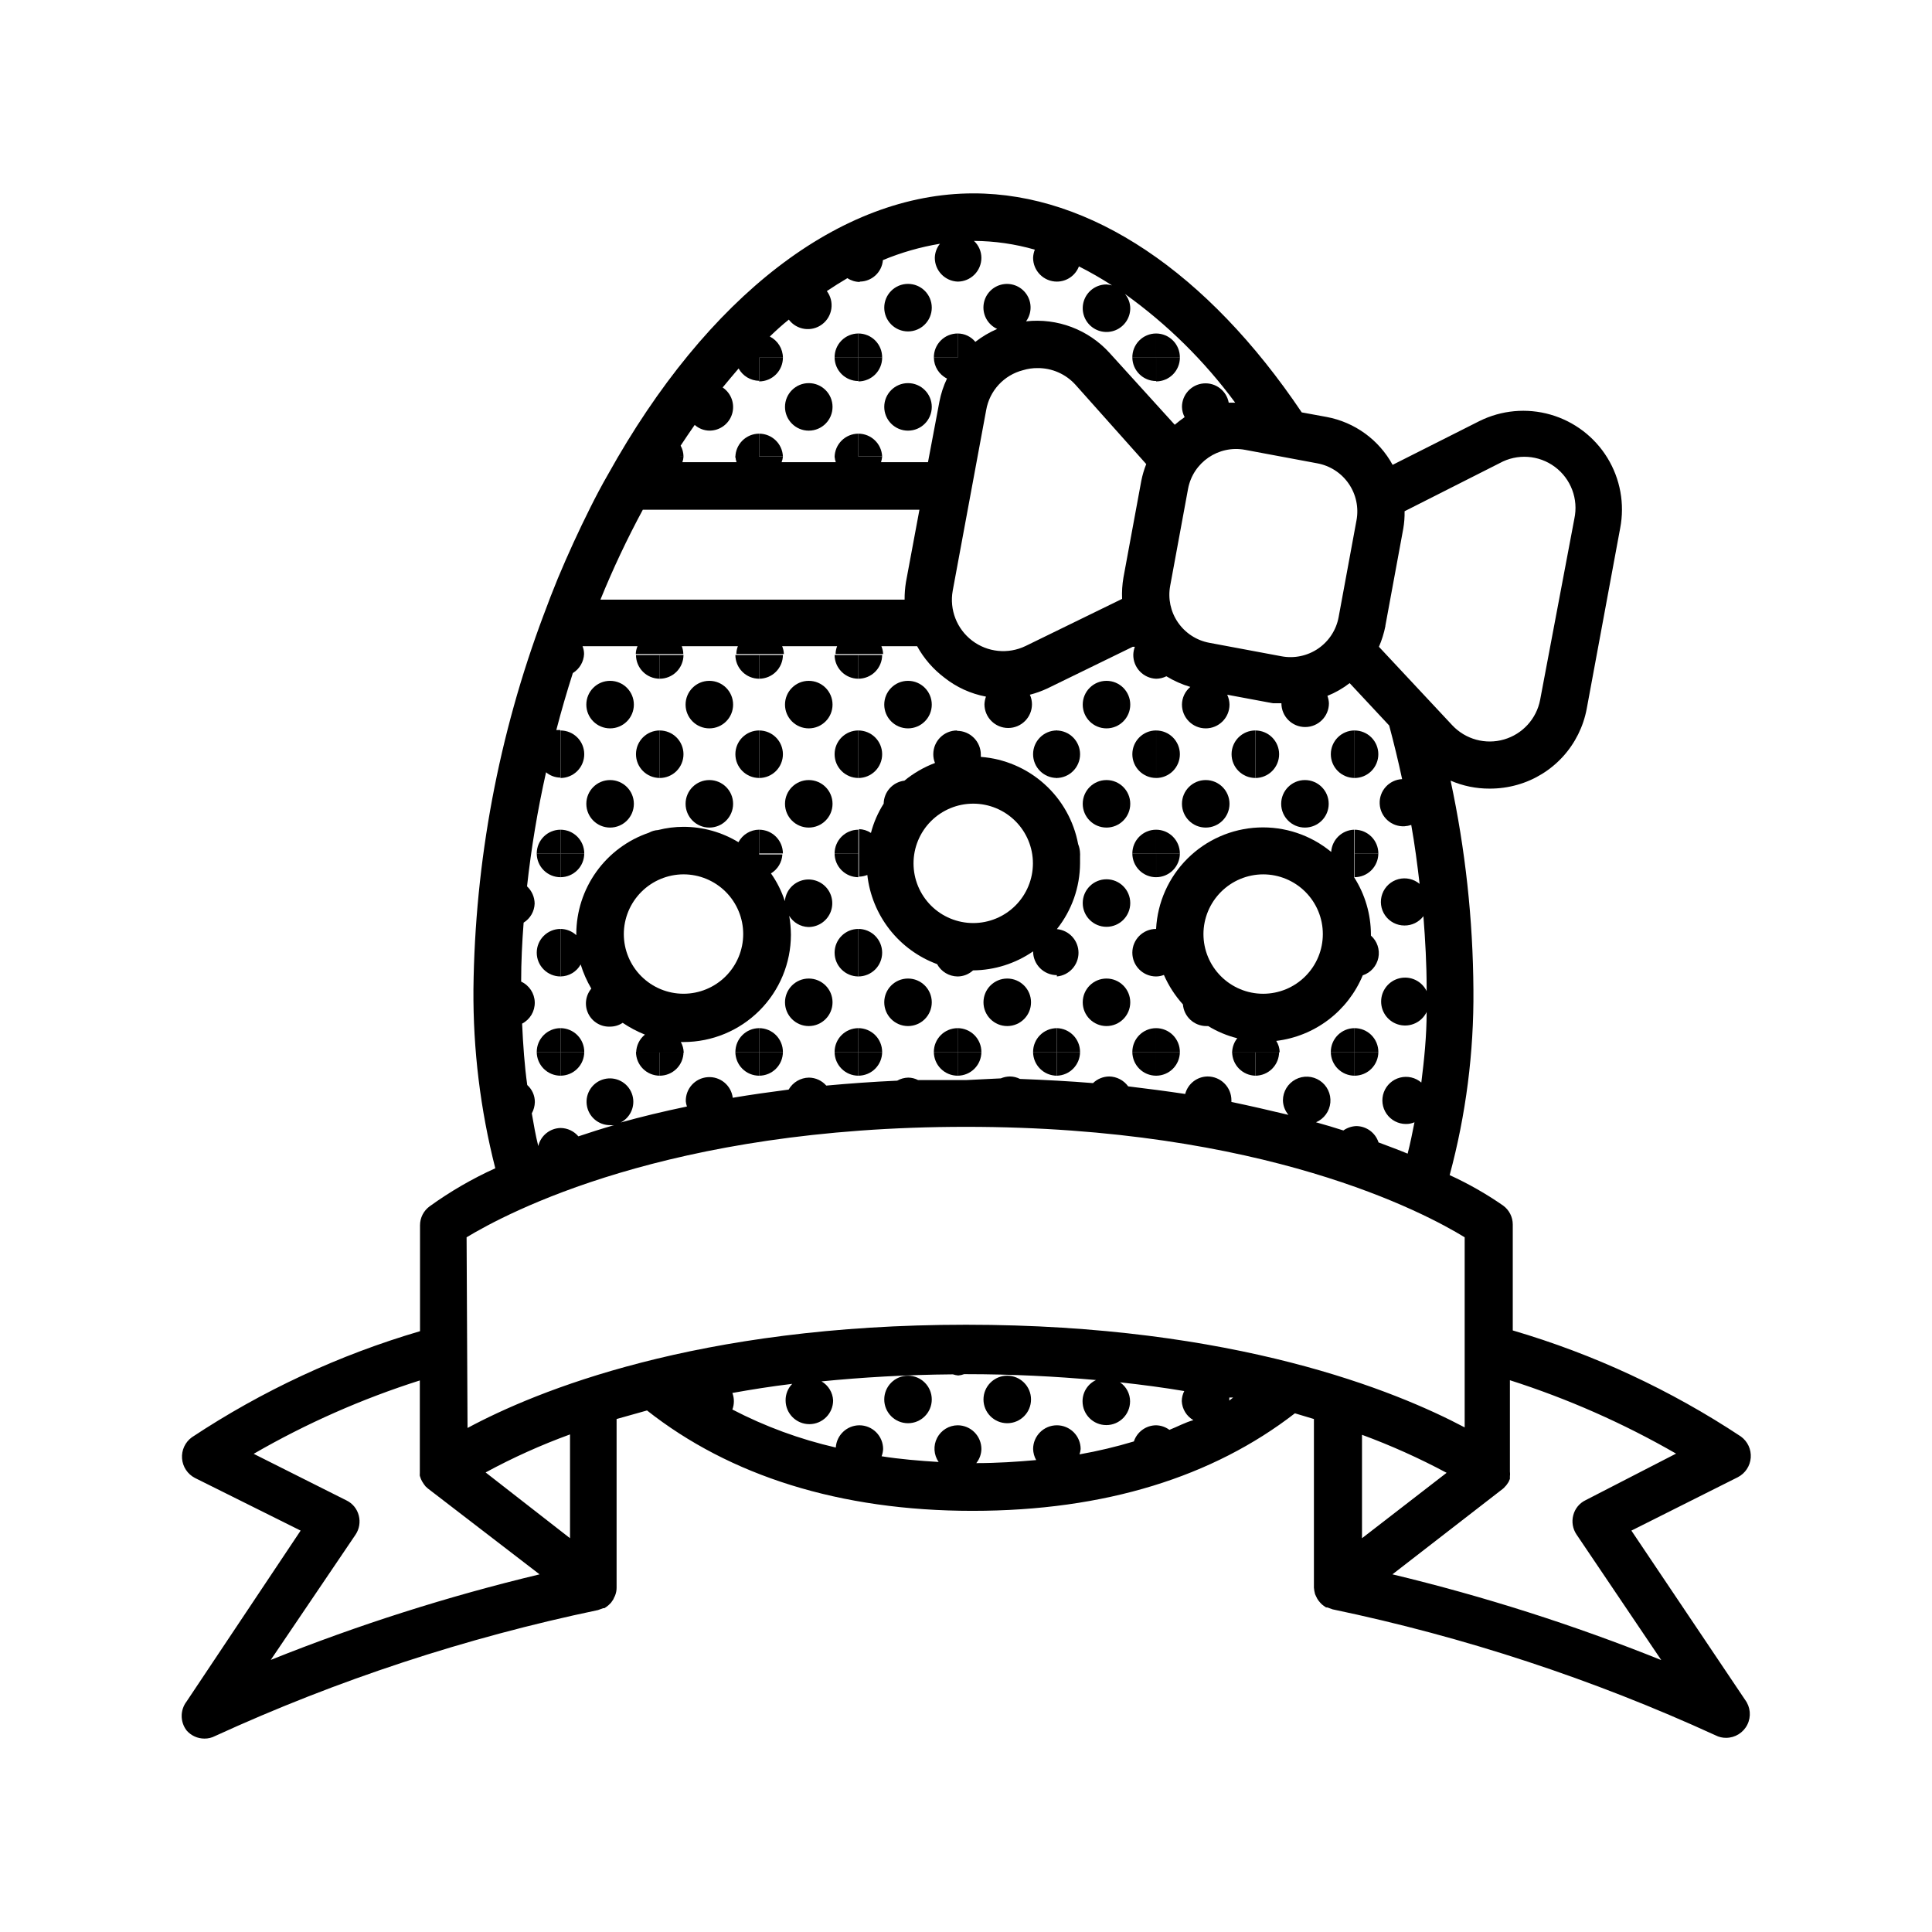 <?xml version="1.0" encoding="UTF-8"?>
<!-- Uploaded to: ICON Repo, www.svgrepo.com, Generator: ICON Repo Mixer Tools -->
<svg fill="#000000" width="800px" height="800px" version="1.1" viewBox="144 144 512 512" xmlns="http://www.w3.org/2000/svg">
 <g>
  <path d="m509.27 343.88c0-1.672-0.664-3.273-1.844-4.453-1.18-1.184-2.781-1.844-4.453-1.844v12.594c1.672 0 3.273-0.664 4.453-1.844 1.18-1.184 1.844-2.785 1.844-4.453z"/>
  <path d="m502.98 363.88v6.297h6.297c0-1.668-0.664-3.269-1.844-4.453-1.18-1.18-2.781-1.844-4.453-1.844z"/>
  <path d="m509.27 370.17h-6.297v6.297c1.672 0 3.273-0.66 4.453-1.844 1.18-1.18 1.844-2.781 1.844-4.453z"/>
  <path d="m450.38 402.77v-10.078 10.078c0.707-0.004 1.41-0.141 2.066-0.402 1.25 2.856 2.953 5.492 5.039 7.809 0.262 3.234 2.953 5.727 6.195 5.742h0.504c2.391 1.461 4.988 2.551 7.707 3.227-0.852 1.059-1.328 2.367-1.359 3.727h6.297v-2.922 2.922h6.301c-0.016-1.07-0.328-2.121-0.91-3.023 5.019-0.605 9.789-2.531 13.816-5.586 4.027-3.055 7.172-7.125 9.109-11.793 2.109-0.695 3.684-2.465 4.133-4.641 0.445-2.172-0.305-4.422-1.969-5.891v-0.301c-0.016-5.359-1.551-10.598-4.434-15.117v-12.645c-3.246 0.098-5.887 2.652-6.094 5.894-5.43-4.488-12.34-6.797-19.375-6.473-7.039 0.324-13.707 3.254-18.703 8.223s-7.961 11.617-8.324 18.656c-3.477 0-6.297 2.816-6.297 6.297 0 3.477 2.82 6.297 6.297 6.297zm28.363-27.055c4.199 0 8.223 1.668 11.188 4.633 2.969 2.969 4.633 6.992 4.633 11.188 0 4.195-1.664 8.219-4.633 11.184-2.965 2.969-6.988 4.637-11.188 4.637-4.195 0-8.219-1.668-11.184-4.637-2.969-2.965-4.633-6.988-4.633-11.184 0.012-4.191 1.684-8.207 4.648-11.172 2.961-2.965 6.977-4.637 11.168-4.648z"/>
  <path d="m502.98 416.47v6.297h6.297c0-1.668-0.664-3.269-1.844-4.453-1.18-1.18-2.781-1.844-4.453-1.844z"/>
  <path d="m502.98 429.07c1.672 0 3.273-0.66 4.453-1.844 1.18-1.18 1.844-2.781 1.844-4.453h-6.297z"/>
  <path d="m482.98 343.88c0-1.672-0.664-3.273-1.844-4.453-1.184-1.184-2.785-1.844-4.453-1.844v12.594c1.668 0 3.269-0.664 4.453-1.844 1.18-1.184 1.844-2.785 1.844-4.453z"/>
  <path d="m502.98 350.17v-12.594c-3.477 0-6.297 2.816-6.297 6.297 0 3.477 2.82 6.297 6.297 6.297z"/>
  <path d="m496.12 357.02c0 3.477-2.82 6.297-6.297 6.297s-6.297-2.82-6.297-6.297c0-3.477 2.82-6.297 6.297-6.297s6.297 2.82 6.297 6.297"/>
  <path d="m496.68 422.77h6.297v-6.297c-3.477 0-6.297 2.82-6.297 6.297z"/>
  <path d="m476.68 429.07c1.668 0 3.269-0.66 4.453-1.844 1.18-1.18 1.844-2.781 1.844-4.453h-6.297z"/>
  <path d="m502.98 429.07v-6.297h-6.297c0 1.672 0.664 3.273 1.844 4.453 1.184 1.184 2.785 1.844 4.453 1.844z"/>
  <path d="m450.38 232.38v6.398h6.297c0.027-1.688-0.625-3.316-1.809-4.519-1.184-1.203-2.801-1.879-4.488-1.879z"/>
  <path d="m456.68 238.78h-6.297v6.297c1.672 0 3.273-0.664 4.453-1.844 1.18-1.184 1.844-2.785 1.844-4.453z"/>
  <path d="m456.68 343.88c0-1.672-0.664-3.273-1.844-4.453-1.18-1.184-2.781-1.844-4.453-1.844v12.594c1.672 0 3.273-0.664 4.453-1.844 1.18-1.184 1.844-2.785 1.844-4.453z"/>
  <path d="m450.38 363.88v6.297h6.297c0-1.668-0.664-3.269-1.844-4.453-1.18-1.18-2.781-1.844-4.453-1.844z"/>
  <path d="m476.68 350.17v-12.594c-3.481 0-6.301 2.816-6.301 6.297 0 3.477 2.82 6.297 6.301 6.297z"/>
  <path d="m469.83 357.02c0 3.477-2.82 6.297-6.301 6.297-3.477 0-6.297-2.82-6.297-6.297 0-3.477 2.82-6.297 6.297-6.297 3.481 0 6.301 2.82 6.301 6.297"/>
  <path d="m456.68 370.17h-6.297v6.297c1.672 0 3.273-0.66 4.453-1.844 1.18-1.18 1.844-2.781 1.844-4.453z"/>
  <path d="m450.38 416.47v6.297h6.297c0-1.668-0.664-3.269-1.844-4.453-1.18-1.18-2.781-1.844-4.453-1.844z"/>
  <path d="m450.38 429.07c1.672 0 3.273-0.66 4.453-1.844 1.18-1.18 1.844-2.781 1.844-4.453h-6.297z"/>
  <path d="m476.68 429.07v-6.297h-6.148c0 3.422 2.727 6.215 6.148 6.297z"/>
  <path d="m450.38 232.38c-1.688 0-3.305 0.676-4.488 1.879s-1.836 2.832-1.809 4.519h6.297z"/>
  <path d="m450.38 244.98v-6.195h-6.297c0.055 3.438 2.859 6.195 6.297 6.195z"/>
  <path d="m443.53 330.73c0 3.477-2.82 6.297-6.297 6.297-3.477 0-6.297-2.82-6.297-6.297 0-3.481 2.82-6.301 6.297-6.301 3.477 0 6.297 2.82 6.297 6.301"/>
  <path d="m430.23 343.88c0-1.672-0.664-3.273-1.844-4.453-1.18-1.184-2.781-1.844-4.453-1.844v12.594c1.672 0 3.273-0.664 4.453-1.844 1.18-1.184 1.844-2.785 1.844-4.453z"/>
  <path d="m450.38 350.17v-12.594c-3.477 0-6.297 2.816-6.297 6.297 0 3.477 2.82 6.297 6.297 6.297z"/>
  <path d="m450.38 363.88c-3.477 0-6.297 2.82-6.297 6.297h6.297z"/>
  <path d="m443.53 357.02c0 3.477-2.82 6.297-6.297 6.297-3.477 0-6.297-2.82-6.297-6.297 0-3.477 2.82-6.297 6.297-6.297 3.477 0 6.297 2.82 6.297 6.297"/>
  <path d="m450.38 376.47v-6.297h-6.297c0 1.672 0.664 3.273 1.844 4.453 1.18 1.184 2.785 1.844 4.453 1.844z"/>
  <path d="m443.53 383.32c0 3.477-2.82 6.297-6.297 6.297-3.477 0-6.297-2.82-6.297-6.297 0-3.481 2.82-6.301 6.297-6.301 3.477 0 6.297 2.82 6.297 6.301"/>
  <path d="m424.08 416.47v6.297h6.144c0-3.418-2.727-6.215-6.144-6.297z"/>
  <path d="m450.38 416.47c-3.477 0-6.297 2.82-6.297 6.297h6.297z"/>
  <path d="m443.53 409.62c0 3.477-2.82 6.297-6.297 6.297-3.477 0-6.297-2.82-6.297-6.297 0-3.477 2.82-6.297 6.297-6.297 3.477 0 6.297 2.82 6.297 6.297"/>
  <path d="m424.08 429.07c3.418-0.082 6.144-2.875 6.144-6.297h-6.144z"/>
  <path d="m450.38 429.07v-6.297h-6.297c0 1.672 0.664 3.273 1.844 4.453 1.18 1.184 2.785 1.844 4.453 1.844z"/>
  <path d="m424.08 350.17v-12.594c-3.481 0-6.301 2.816-6.301 6.297 0 3.477 2.82 6.297 6.301 6.297z"/>
  <path d="m397.78 416.47v6.297h6.297c0-1.668-0.664-3.269-1.844-4.453-1.18-1.18-2.781-1.844-4.453-1.844z"/>
  <path d="m417.78 422.77h6.297l0.004-6.297c-3.481 0-6.301 2.82-6.301 6.297z"/>
  <path d="m417.23 409.62c0 3.477-2.82 6.297-6.301 6.297-3.477 0-6.297-2.82-6.297-6.297 0-3.477 2.82-6.297 6.297-6.297 3.481 0 6.301 2.82 6.301 6.297"/>
  <path d="m397.78 429.07c1.672 0 3.273-0.66 4.453-1.844 1.18-1.18 1.844-2.781 1.844-4.453h-6.297z"/>
  <path d="m424.08 429.07v-6.297h-6.301c0 1.672 0.664 3.273 1.848 4.453 1.18 1.184 2.781 1.844 4.453 1.844z"/>
  <path d="m417.23 514.87c0 3.477-2.82 6.297-6.301 6.297-3.477 0-6.297-2.82-6.297-6.297 0-3.477 2.82-6.297 6.297-6.297 3.481 0 6.301 2.82 6.301 6.297"/>
  <path d="m371.48 232.38v6.398h6.297c0.027-1.688-0.625-3.316-1.809-4.519s-2.801-1.879-4.488-1.879z"/>
  <path d="m397.78 232.38c-1.688 0-3.305 0.676-4.488 1.879-1.184 1.203-1.836 2.832-1.809 4.519h6.297z"/>
  <path d="m390.93 225.53c0 3.481-2.82 6.301-6.297 6.301-3.481 0-6.297-2.82-6.297-6.301 0-3.477 2.816-6.297 6.297-6.297 3.477 0 6.297 2.82 6.297 6.297"/>
  <path d="m377.78 238.78h-6.297v6.297c1.668 0 3.269-0.664 4.453-1.844 1.18-1.184 1.844-2.785 1.844-4.453z"/>
  <path d="m371.48 258.93v6.043h6.297c-0.137-3.379-2.918-6.047-6.297-6.043z"/>
  <path d="m390.93 251.83c0 3.477-2.82 6.297-6.297 6.297-3.481 0-6.297-2.82-6.297-6.297s2.816-6.297 6.297-6.297c3.477 0 6.297 2.82 6.297 6.297"/>
  <path d="m377.78 317.57h-6.297v6.297c1.668 0 3.269-0.66 4.453-1.844 1.18-1.18 1.844-2.781 1.844-4.453z"/>
  <path d="m390.93 330.73c0 3.477-2.82 6.297-6.297 6.297-3.481 0-6.297-2.82-6.297-6.297 0-3.481 2.816-6.301 6.297-6.301 3.477 0 6.297 2.82 6.297 6.301"/>
  <path d="m377.78 343.88c0-1.672-0.664-3.273-1.844-4.453-1.184-1.184-2.785-1.844-4.453-1.844v12.594c1.668 0 3.269-0.664 4.453-1.844 1.18-1.184 1.844-2.785 1.844-4.453z"/>
  <path d="m377.78 396.47c0-1.672-0.664-3.273-1.844-4.453-1.184-1.184-2.785-1.844-4.453-1.844v12.594c1.668 0 3.269-0.664 4.453-1.844 1.18-1.184 1.844-2.785 1.844-4.453z"/>
  <path d="m371.48 416.47v6.297h6.297c0-1.668-0.664-3.269-1.844-4.453-1.184-1.18-2.785-1.844-4.453-1.844z"/>
  <path d="m391.48 422.77h6.297v-6.297c-3.477 0-6.297 2.82-6.297 6.297z"/>
  <path d="m390.93 409.62c0 3.477-2.82 6.297-6.297 6.297-3.481 0-6.297-2.82-6.297-6.297 0-3.477 2.816-6.297 6.297-6.297 3.477 0 6.297 2.82 6.297 6.297"/>
  <path d="m377.78 422.77h-6.297v6.297c1.668 0 3.269-0.66 4.453-1.844 1.18-1.18 1.844-2.781 1.844-4.453z"/>
  <path d="m397.78 429.07v-6.297h-6.297c0 1.672 0.664 3.273 1.844 4.453 1.18 1.184 2.785 1.844 4.453 1.844z"/>
  <path d="m390.93 514.87c0 3.477-2.82 6.297-6.297 6.297-3.481 0-6.297-2.82-6.297-6.297 0-3.477 2.816-6.297 6.297-6.297 3.477 0 6.297 2.82 6.297 6.297"/>
  <path d="m371.48 232.38c-1.688 0-3.305 0.676-4.492 1.879-1.184 1.203-1.832 2.832-1.809 4.519h6.297z"/>
  <path d="m351.48 238.78h-6.297v6.297c1.672 0 3.273-0.664 4.453-1.844 1.18-1.184 1.844-2.785 1.844-4.453z"/>
  <path d="m345.18 258.93v6.043h6.297c-0.133-3.379-2.914-6.047-6.297-6.043z"/>
  <path d="m371.48 244.98v-6.195h-6.301c0.059 3.438 2.859 6.195 6.301 6.195z"/>
  <path d="m371.48 258.93c-3.481 0-6.301 2.816-6.301 6.297h6.297z"/>
  <path d="m364.63 251.83c0 3.477-2.82 6.297-6.301 6.297-3.477 0-6.297-2.82-6.297-6.297s2.82-6.297 6.297-6.297c3.481 0 6.301 2.82 6.301 6.297"/>
  <path d="m351.48 317.57h-6.297v6.297c1.672 0 3.273-0.66 4.453-1.844 1.18-1.18 1.844-2.781 1.844-4.453z"/>
  <path d="m351.48 343.88c0-1.672-0.664-3.273-1.844-4.453-1.18-1.184-2.781-1.844-4.453-1.844v12.594c1.672 0 3.273-0.664 4.453-1.844 1.18-1.184 1.844-2.785 1.844-4.453z"/>
  <path d="m371.48 323.87v-6.297h-6.301c0 1.672 0.664 3.273 1.848 4.453 1.18 1.184 2.781 1.844 4.453 1.844z"/>
  <path d="m371.48 350.17v-12.594c-3.481 0-6.301 2.816-6.301 6.297 0 3.477 2.82 6.297 6.301 6.297z"/>
  <path d="m364.63 330.73c0 3.477-2.82 6.297-6.301 6.297-3.477 0-6.297-2.82-6.297-6.297 0-3.481 2.82-6.301 6.297-6.301 3.481 0 6.301 2.82 6.301 6.301"/>
  <path d="m345.18 363.88v6.297h6.297c0-1.668-0.664-3.269-1.844-4.453-1.18-1.18-2.781-1.844-4.453-1.844z"/>
  <path d="m371.48 363.88c-3.481 0-6.301 2.82-6.301 6.297h6.297z"/>
  <path d="m364.63 357.02c0 3.477-2.82 6.297-6.301 6.297-3.477 0-6.297-2.82-6.297-6.297 0-3.477 2.82-6.297 6.297-6.297 3.481 0 6.301 2.82 6.301 6.297"/>
  <path d="m371.48 376.47v-6.297h-6.301c0 1.672 0.664 3.273 1.848 4.453 1.18 1.184 2.781 1.844 4.453 1.844z"/>
  <path d="m371.48 402.77v-12.594c-3.481 0-6.301 2.816-6.301 6.297 0 3.477 2.82 6.297 6.301 6.297z"/>
  <path d="m345.18 416.47v6.297h6.297c0-1.668-0.664-3.269-1.844-4.453-1.18-1.18-2.781-1.844-4.453-1.844z"/>
  <path d="m371.48 416.47c-3.481 0-6.301 2.82-6.301 6.297h6.297z"/>
  <path d="m364.63 409.62c0 3.477-2.82 6.297-6.301 6.297-3.477 0-6.297-2.82-6.297-6.297 0-3.477 2.82-6.297 6.297-6.297 3.481 0 6.301 2.82 6.301 6.297"/>
  <path d="m345.18 429.07c1.672 0 3.273-0.66 4.453-1.844 1.18-1.18 1.844-2.781 1.844-4.453h-6.297z"/>
  <path d="m371.48 429.07v-6.297h-6.301c0 1.672 0.664 3.273 1.848 4.453 1.18 1.184 2.781 1.844 4.453 1.844z"/>
  <path d="m345.18 258.93c-3.477 0-6.297 2.816-6.297 6.297h6.297z"/>
  <path d="m325.13 317.57h-6.297v6.297c1.668 0 3.269-0.66 4.453-1.844 1.18-1.18 1.844-2.781 1.844-4.453z"/>
  <path d="m345.18 323.87v-6.297h-6.297c0 1.672 0.664 3.273 1.844 4.453 1.18 1.184 2.785 1.844 4.453 1.844z"/>
  <path d="m345.18 350.17v-12.594c-3.477 0-6.297 2.816-6.297 6.297 0 3.477 2.82 6.297 6.297 6.297z"/>
  <path d="m338.28 330.73c0 3.477-2.82 6.297-6.297 6.297s-6.297-2.82-6.297-6.297c0-3.481 2.82-6.301 6.297-6.301s6.297 2.82 6.297 6.301"/>
  <path d="m325.13 343.88c0-1.672-0.664-3.273-1.844-4.453-1.184-1.184-2.785-1.844-4.453-1.844v12.594c1.668 0 3.269-0.664 4.453-1.844 1.18-1.184 1.844-2.785 1.844-4.453z"/>
  <path d="m338.28 357.02c0 3.477-2.82 6.297-6.297 6.297s-6.297-2.82-6.297-6.297c0-3.477 2.82-6.297 6.297-6.297s6.297 2.82 6.297 6.297"/>
  <path d="m338.89 422.77h6.297v-6.297c-3.477 0-6.297 2.82-6.297 6.297z"/>
  <path d="m318.84 429.07c1.668 0 3.269-0.66 4.453-1.844 1.18-1.18 1.844-2.781 1.844-4.453h-6.297z"/>
  <path d="m345.18 429.07v-6.297h-6.297c0 1.672 0.664 3.273 1.844 4.453 1.18 1.184 2.785 1.844 4.453 1.844z"/>
  <path d="m318.84 323.87v-6.297h-6.297c0 1.672 0.66 3.273 1.844 4.453 1.18 1.184 2.781 1.844 4.453 1.844z"/>
  <path d="m318.84 350.17v-12.594c-3.481 0-6.297 2.816-6.297 6.297 0 3.477 2.816 6.297 6.297 6.297z"/>
  <path d="m311.98 330.73c0 3.477-2.82 6.297-6.301 6.297-3.477 0-6.297-2.82-6.297-6.297 0-3.481 2.82-6.301 6.297-6.301 3.481 0 6.301 2.82 6.301 6.301"/>
  <path d="m298.83 343.88c0-1.672-0.66-3.273-1.844-4.453-1.18-1.184-2.781-1.844-4.453-1.844v12.594c1.672 0 3.273-0.664 4.453-1.844 1.184-1.184 1.844-2.785 1.844-4.453z"/>
  <path d="m292.54 363.88v6.297h6.297c0-1.668-0.66-3.269-1.844-4.453-1.18-1.18-2.781-1.844-4.453-1.844z"/>
  <path d="m311.98 357.02c0 3.477-2.82 6.297-6.301 6.297-3.477 0-6.297-2.82-6.297-6.297 0-3.477 2.82-6.297 6.297-6.297 3.481 0 6.301 2.82 6.301 6.297"/>
  <path d="m298.83 370.17h-6.297v6.297c1.672 0 3.273-0.66 4.453-1.844 1.184-1.18 1.844-2.781 1.844-4.453z"/>
  <path d="m297.88 399.59c0.691 2.238 1.637 4.383 2.824 6.398-1.566 1.879-1.871 4.504-0.781 6.688 1.094 2.188 3.379 3.516 5.816 3.391 1.168-0.012 2.305-0.359 3.277-1.008 1.848 1.246 3.824 2.293 5.894 3.125-1.434 1.156-2.281 2.891-2.32 4.734h6.297v-3.527 3.527h6.301c-0.027-0.973-0.285-1.922-0.758-2.769h0.758c7.531-0.016 14.75-3.012 20.078-8.34 5.324-5.324 8.324-12.543 8.336-20.078-0.016-1.688-0.168-3.371-0.453-5.035 1.07 1.777 2.965 2.894 5.039 2.973 2.504 0.027 4.785-1.426 5.816-3.707 1.027-2.285 0.609-4.961-1.07-6.816-1.68-1.855-4.301-2.543-6.672-1.746-2.375 0.797-4.051 2.922-4.273 5.418-0.844-2.625-2.086-5.106-3.676-7.356 1.781-1.074 2.918-2.961 3.023-5.039h-6.148v1.258-7.809c-2.305 0.012-4.414 1.289-5.492 3.324-4.387-2.668-9.422-4.078-14.559-4.078-2.277 0-4.547 0.289-6.75 0.855-0.852 0.051-1.676 0.289-2.418 0.703-5.609 1.914-10.477 5.527-13.93 10.344-3.449 4.816-5.309 10.586-5.316 16.512v0.301c-1.141-1.055-2.629-1.645-4.184-1.66v12.594c2.223-0.016 4.266-1.227 5.34-3.176zm27.258-23.879c4.195 0 8.219 1.668 11.188 4.633 2.965 2.969 4.633 6.992 4.633 11.188 0 4.195-1.668 8.219-4.633 11.184-2.969 2.969-6.992 4.637-11.188 4.637-4.195 0-8.219-1.668-11.188-4.637-2.965-2.965-4.633-6.988-4.633-11.184 0.012-4.191 1.684-8.207 4.648-11.172 2.965-2.965 6.981-4.637 11.172-4.648z"/>
  <path d="m292.54 416.47v6.297h6.297c0-1.668-0.66-3.269-1.844-4.453-1.18-1.18-2.781-1.844-4.453-1.844z"/>
  <path d="m298.83 422.77h-6.297v6.297c1.672 0 3.273-0.66 4.453-1.844 1.184-1.18 1.844-2.781 1.844-4.453z"/>
  <path d="m318.84 429.07v-6.297h-6.297c0 1.672 0.66 3.273 1.844 4.453 1.18 1.184 2.781 1.844 4.453 1.844z"/>
  <path d="m292.54 363.88c-3.477 0-6.297 2.82-6.297 6.297h6.297z"/>
  <path d="m292.54 376.47v-6.297h-6.297c0 1.672 0.664 3.273 1.844 4.453 1.184 1.184 2.785 1.844 4.453 1.844z"/>
  <path d="m292.54 402.77v-12.594c-3.477 0-6.297 2.816-6.297 6.297 0 3.477 2.82 6.297 6.297 6.297z"/>
  <path d="m292.54 416.47c-3.477 0-6.297 2.82-6.297 6.297h6.297z"/>
  <path d="m292.54 429.07v-6.297h-6.297c0 1.672 0.664 3.273 1.844 4.453 1.184 1.184 2.785 1.844 4.453 1.844z"/>
  <path d="m392.34 399.5c1.082 2 3.168 3.254 5.441 3.273v-1.914 1.914c1.516-0.008 2.973-0.582 4.082-1.613 5.691-0.051 11.234-1.805 15.918-5.035 0 1.668 0.664 3.269 1.848 4.453 1.18 1.18 2.781 1.844 4.453 1.844v-11.891 12.242c3.246-0.293 5.734-3.012 5.734-6.273 0-3.258-2.488-5.981-5.734-6.273 3.945-4.953 6.113-11.094 6.144-17.43v-1.965c0.023-0.219 0.023-0.438 0-0.656-0.012-0.848-0.184-1.684-0.504-2.469-1.148-6.156-4.301-11.766-8.965-15.945-4.664-4.184-10.582-6.707-16.828-7.18 0.02-0.199 0.02-0.402 0-0.602 0-1.672-0.664-3.273-1.848-4.453-1.18-1.184-2.781-1.848-4.453-1.848v6.902-7c-3.477 0-6.297 2.816-6.297 6.297-0.004 0.793 0.148 1.582 0.453 2.316-2.938 1.109-5.68 2.695-8.109 4.688-3.098 0.375-5.441 2.977-5.492 6.094-1.523 2.394-2.664 5.012-3.375 7.758-0.941-0.629-2.043-0.98-3.176-1.008v12.598c0.762-0.02 1.512-0.172 2.219-0.453 0.586 5.266 2.629 10.262 5.891 14.438 3.266 4.172 7.629 7.356 12.598 9.191zm9.574-42.523c4.195 0 8.219 1.668 11.184 4.633 2.969 2.969 4.637 6.992 4.637 11.188 0 4.195-1.668 8.219-4.637 11.188-2.965 2.965-6.988 4.633-11.184 4.633-4.195 0-8.219-1.668-11.188-4.633-2.965-2.969-4.633-6.992-4.633-11.188 0-4.195 1.668-8.219 4.633-11.188 2.969-2.965 6.992-4.633 11.188-4.633z"/>
  <path d="m193.44 602.58c1.188 1.375 2.918 2.168 4.734 2.164 0.965 0.012 1.914-0.211 2.773-0.656 32.484-14.883 66.535-26.09 101.52-33.402l1.41-0.504h0.301l0.605-0.402c0.344-0.254 0.664-0.543 0.957-0.855 0.164-0.145 0.297-0.316 0.406-0.504 0.281-0.344 0.504-0.738 0.652-1.16 0.105-0.172 0.191-0.359 0.254-0.551 0.238-0.629 0.355-1.297 0.352-1.965v-44.691l8.062-2.266c21.914 17.281 51.086 26.602 86.254 26.602 35.164 0 63.777-9.07 85.441-25.848l5.039 1.512v44.691c0.047 0.578 0.148 1.152 0.301 1.711l0.301 0.656h0.004c0.16 0.375 0.363 0.73 0.605 1.059l0.504 0.605v-0.004c0.266 0.309 0.57 0.578 0.906 0.809l0.605 0.402h0.301l1.41 0.504c34.98 7.312 69.031 18.516 101.52 33.402 0.855 0.441 1.805 0.664 2.769 0.656 2.387 0 4.566-1.348 5.633-3.484 1.066-2.133 0.836-4.684-0.594-6.594l-30.129-44.84 28.215-14.156c1.957-1.012 3.25-2.969 3.414-5.164 0.164-2.199-0.824-4.324-2.609-5.617-18.633-12.34-39.012-21.816-60.457-28.113v-28.062c0.004-1.992-0.953-3.871-2.57-5.039-4.469-3.102-9.207-5.801-14.156-8.059 4.32-16.012 6.441-32.539 6.297-49.121-0.113-18.633-2.137-37.203-6.047-55.418 3.262 1.406 6.777 2.129 10.328 2.113 2.488 0.012 4.965-0.328 7.356-1.008 4.637-1.312 8.816-3.898 12.066-7.457 3.246-3.559 5.438-7.957 6.324-12.695l8.867-47.863v0.004c1.238-6.418 0.031-13.066-3.387-18.637-3.418-5.57-8.801-9.66-15.082-11.461-6.285-1.801-13.012-1.184-18.863 1.73l-22.973 11.586v0.004c-3.625-6.644-10.043-11.305-17.484-12.695l-6.602-1.211c-24.988-37.129-55.973-58.039-87.004-58.039-35.266 0-70.535 27.156-96.832 74.465-1.664 2.871-3.223 5.844-4.734 8.867-3.023 6.047-5.894 12.293-8.566 18.691-1.309 3.176-2.57 6.449-3.777 9.723h-0.004c-11.91 31.719-18.203 65.27-18.59 99.148-0.113 16.004 1.832 31.953 5.793 47.461-6.113 2.769-11.938 6.144-17.379 10.074-1.617 1.168-2.574 3.043-2.57 5.039v28.062c-21.445 6.297-41.824 15.77-60.457 28.113-1.785 1.289-2.773 3.418-2.609 5.613 0.164 2.199 1.457 4.156 3.414 5.168l28.012 13.953-30.227 45.293c-1.73 2.262-1.73 5.398 0 7.66zm101.62-50.938-22.371-17.434 0.004 0.004c7.195-3.906 14.672-7.273 22.367-10.078zm158.85-28.715c-1.023-0.758-2.254-1.18-3.527-1.211v2.418-2.418c-2.68 0.016-5.051 1.738-5.894 4.281-4.731 1.422-9.543 2.562-14.41 3.426 0.156-0.457 0.258-0.93 0.305-1.41 0-1.668-0.664-3.269-1.844-4.453-1.184-1.18-2.785-1.844-4.453-1.844v8.516-8.516c-3.481 0-6.301 2.82-6.301 6.297 0.035 1.023 0.312 2.027 0.809 2.922-5.039 0.453-10.43 0.805-15.871 0.805v0.004c0.855-1.059 1.332-2.371 1.359-3.731 0-1.668-0.664-3.269-1.844-4.453-1.18-1.18-2.781-1.844-4.453-1.844v10.078-10.078c-2.293 0.02-4.391 1.309-5.445 3.348-1.055 2.035-0.898 4.488 0.406 6.375-5.039-0.301-10.328-0.754-15.113-1.512 0.234-0.613 0.371-1.258 0.402-1.914 0-1.668-0.664-3.269-1.844-4.453-1.18-1.18-2.781-1.844-4.453-1.844v7.203-7.203c-3.309 0.02-6.035 2.594-6.246 5.894-9.527-2.184-18.734-5.57-27.406-10.074 0.531-1.414 0.531-2.973 0-4.387 5.039-0.906 10.078-1.715 15.871-2.418h-0.004c-1.148 1.168-1.781 2.746-1.762 4.383 0 3.481 2.82 6.301 6.297 6.301s6.297-2.82 6.297-6.301c-0.105-2.09-1.262-3.984-3.07-5.035 10.68-1.059 22.27-1.762 34.812-1.863 0.457 0.152 0.93 0.254 1.41 0.301v-0.301 0.301c0.535-0.039 1.062-0.16 1.562-0.352h0.504c12.395 0 23.879 0.605 34.461 1.562v-0.004c-2.191 1.023-3.59 3.227-3.578 5.644 0 3.477 2.82 6.297 6.297 6.297 3.477 0 6.297-2.82 6.297-6.297 0-2.019-1-3.906-2.668-5.039 5.996 0.656 11.637 1.41 17.027 2.316-0.422 0.828-0.648 1.742-0.656 2.672 0.102 2.094 1.258 3.992 3.074 5.039-2.066 0.555-4.18 1.711-6.348 2.57zm15.871-7.758v-0.301-0.504h1.008zm72.496 23.375c0.211-0.16 0.398-0.348 0.555-0.555 0.211-0.195 0.398-0.414 0.555-0.656l0.402-0.605 0.352-0.805v-0.656c0.055-0.434 0.055-0.871 0-1.309v-24.184c15.328 4.898 30.09 11.418 44.035 19.449l-23.98 12.344c-1.641 0.785-2.84 2.266-3.277 4.027-0.445 1.727-0.133 3.559 0.859 5.039l22.469 33.301c-23.16-9.297-46.973-16.891-71.238-22.719zm-37.332 13.098v-27.406c7.695 2.836 15.188 6.203 22.422 10.074zm6.195-241.83 4.738-25.695c0.266-1.527 0.383-3.082 0.352-4.633l25.191-12.746c4.648-2.566 10.371-2.184 14.633 0.984 4.262 3.168 6.281 8.535 5.168 13.727l-9.07 48.012c-0.961 5.023-4.66 9.078-9.57 10.504s-10.203-0.023-13.707-3.754l-19.445-20.809v0.004c0.766-1.766 1.34-3.606 1.715-5.492zm-18.035-43.023c3.383 0.621 6.379 2.566 8.324 5.402 1.949 2.836 2.688 6.328 2.055 9.711l-4.734 25.645c-0.625 3.383-2.57 6.375-5.406 8.324-2.836 1.945-6.328 2.684-9.707 2.055l-19.148-3.578c-3.383-0.625-6.375-2.57-8.324-5.406-1.945-2.832-2.684-6.328-2.051-9.707l4.734-25.695c1.324-7.023 8.09-11.648 15.113-10.328zm-170.54-1.816h2.57c-0.012-1.004-0.27-1.992-0.758-2.871 1.211-1.863 2.469-3.68 3.727-5.492h0.004c1.07 0.953 2.445 1.488 3.879 1.512 2.758 0.023 5.207-1.77 6.019-4.406s-0.199-5.492-2.492-7.031c1.41-1.715 2.82-3.391 4.231-5.039v0.004c1.09 1.992 3.172 3.242 5.441 3.273v-8.965 2.82h6.297c-0.023-2.367-1.363-4.523-3.477-5.594 1.613-1.562 3.273-3.074 5.039-4.484 2.086 2.781 6.035 3.348 8.816 1.258 2.785-2.086 3.348-6.031 1.262-8.816 1.812-1.211 3.629-2.367 5.441-3.426 0.973 0.641 2.109 0.992 3.273 1.008v-2.769 2.672c3.215-0.016 5.883-2.488 6.144-5.695 4.856-2.019 9.93-3.473 15.117-4.332-0.855 1.059-1.332 2.367-1.363 3.727 0 3.383 2.668 6.164 6.047 6.301v-10.582 10.582c1.672 0 3.273-0.664 4.453-1.848 1.18-1.18 1.844-2.781 1.844-4.453-0.004-1.699-0.715-3.324-1.965-4.484 5.457 0.031 10.883 0.809 16.125 2.32-0.277 0.688-0.43 1.422-0.457 2.164 0 1.672 0.664 3.273 1.848 4.453 1.18 1.184 2.781 1.848 4.453 1.848v-6.551 6.551c2.594 0 4.922-1.605 5.844-4.031 3.008 1.523 5.934 3.203 8.766 5.035-0.477-0.129-0.969-0.215-1.461-0.25-2.547 0-4.844 1.535-5.82 3.887-0.973 2.356-0.434 5.062 1.367 6.863 1.801 1.801 4.508 2.34 6.863 1.367 2.352-0.977 3.887-3.273 3.887-5.82-0.016-1.383-0.516-2.723-1.41-3.777 11.195 8.012 21.055 17.734 29.223 28.816h-1.715c-0.578-3.18-3.484-5.391-6.703-5.106-3.219 0.289-5.688 2.984-5.691 6.215 0.02 0.949 0.262 1.883 0.707 2.719-0.906 0.629-1.781 1.301-2.621 2.016l-17.281-19.043c-5.606-6.172-13.828-9.285-22.117-8.363 1.551-2.137 1.59-5.016 0.098-7.195-1.492-2.18-4.191-3.184-6.746-2.512-2.551 0.672-4.406 2.875-4.633 5.508-0.227 2.629 1.223 5.117 3.625 6.215-2.07 0.891-4.016 2.043-5.793 3.426-1.148-1.41-2.871-2.227-4.688-2.215v7.152-0.754h-6.297c0.02 2.352 1.367 4.496 3.477 5.539-0.934 1.953-1.609 4.019-2.016 6.148l-3.023 16.02h-12.445c0.152-0.492 0.254-1 0.305-1.512h-6.297v1.512-1.512h-6.301c0.031 0.516 0.133 1.027 0.305 1.512h-14.359c0.188-0.484 0.309-0.992 0.352-1.512h-6.297v1.512-1.512h-6.297c0.027 0.516 0.129 1.027 0.301 1.512h-14.355c0.172-0.484 0.273-0.996 0.301-1.512zm125.2 2.016c-0.57 1.434-1.008 2.918-1.309 4.434l-4.734 25.645c-0.316 1.863-0.438 3.754-0.355 5.644l-25.594 12.496 0.004-0.004c-4.606 2.223-10.066 1.672-14.141-1.422-4.07-3.094-6.062-8.207-5.156-13.238l8.867-47.863c0.887-5.144 4.715-9.285 9.773-10.578 1.242-0.379 2.531-0.566 3.828-0.555 3.84-0.035 7.508 1.582 10.078 4.434zm-133.41 12.094h73.305l-3.578 19.195c-0.246 1.531-0.363 3.082-0.352 4.633h-80.609c3.305-8.141 7.059-16.098 11.234-23.828zm-31.59 109.43c1.754-1.09 2.848-2.977 2.922-5.039-0.016-1.738-0.742-3.394-2.016-4.582 1.121-10.164 2.801-20.254 5.039-30.23 1.055 0.895 2.394 1.395 3.777 1.41v-12.594c-0.352-0.023-0.703-0.023-1.059 0 1.309-5.039 2.769-10.078 4.383-15.113h0.004c1.762-1.086 2.875-2.973 2.969-5.039 0-0.707-0.137-1.41-0.402-2.066h14.562c-0.281 0.652-0.434 1.355-0.453 2.066h6.297v-2.066 2.066h6.297c-0.004-0.707-0.141-1.41-0.402-2.066h14.863c-0.266 0.656-0.402 1.359-0.406 2.066h6.297v-2.066 2.066h6.301c-0.02-0.711-0.176-1.414-0.453-2.066h14.559c-0.262 0.656-0.398 1.359-0.402 2.066h6.297v-2.066 2.066h6.297c-0.02-0.711-0.172-1.414-0.453-2.066h9.473c1.789 3.246 4.246 6.078 7.203 8.312 3.215 2.555 7 4.281 11.035 5.039-0.234 0.648-0.371 1.328-0.402 2.016 0 3.477 2.816 6.297 6.297 6.297 3.477 0 6.297-2.82 6.297-6.297-0.004-0.871-0.191-1.73-0.555-2.519 1.594-0.41 3.144-0.969 4.637-1.664l22.621-11.035h0.555v0.004c-0.242 0.664-0.379 1.359-0.406 2.062-0.055 3.422 2.629 6.266 6.047 6.398v-2.769 2.769c0.945-0.008 1.875-0.23 2.723-0.652 1.984 1.211 4.117 2.16 6.348 2.82-1.395 1.16-2.207 2.875-2.219 4.688 0 3.477 2.82 6.297 6.297 6.297 3.481 0 6.301-2.82 6.301-6.297-0.016-0.906-0.223-1.801-0.605-2.621l12.141 2.266h2.215 0.004c0 3.481 2.816 6.297 6.297 6.297 3.477 0 6.297-2.816 6.297-6.297-0.031-0.672-0.168-1.332-0.402-1.965 2.113-0.844 4.094-1.98 5.894-3.375l10.48 11.234c1.258 4.734 2.418 9.473 3.426 14.207-3.453 0.168-6.113 3.102-5.945 6.551 0.164 3.449 3.098 6.113 6.547 5.945 0.617-0.039 1.227-0.16 1.816-0.352 0.906 5.039 1.613 10.43 2.215 15.617-1.559-1.309-3.66-1.777-5.629-1.25s-3.555 1.98-4.254 3.891c-0.699 1.914-0.422 4.047 0.746 5.719 1.164 1.672 3.07 2.668 5.106 2.672 1.977 0.023 3.844-0.895 5.039-2.469 0.504 6.449 0.855 12.797 0.855 19.043v0.805 0.004c-1.289-2.66-4.25-4.078-7.133-3.414-2.883 0.66-4.926 3.227-4.926 6.184 0 2.961 2.043 5.527 4.926 6.188 2.883 0.664 5.844-0.754 7.133-3.414 0 6.449-0.656 12.695-1.41 18.691-1.551-1.336-3.652-1.824-5.633-1.312-1.98 0.508-3.586 1.957-4.297 3.871-0.711 1.918-0.441 4.062 0.727 5.738 1.164 1.68 3.078 2.684 5.121 2.684 0.781 0.008 1.551-0.148 2.269-0.453-0.555 2.82-1.109 5.594-1.812 8.312-2.418-1.008-5.039-1.965-7.707-2.973l-0.004 0.004c-0.824-2.566-3.199-4.312-5.894-4.336v2.266-2.266c-1.23 0.047-2.418 0.449-3.426 1.16-2.316-0.754-4.734-1.461-7.254-2.168 2.129-0.906 3.586-2.906 3.801-5.211 0.215-2.301-0.852-4.539-2.777-5.82-1.926-1.285-4.398-1.41-6.441-0.324-2.043 1.082-3.328 3.199-3.348 5.512 0.023 1.426 0.539 2.797 1.461 3.879-5.039-1.211-10.078-2.367-15.113-3.426v-0.453c0-1.668-0.664-3.269-1.848-4.453-1.18-1.18-2.781-1.844-4.453-1.844-2.801 0.023-5.238 1.926-5.945 4.637-5.039-0.754-10.078-1.41-15.113-2.016-1.172-1.617-3.039-2.59-5.039-2.621-1.598 0.02-3.133 0.648-4.281 1.762-6.144-0.504-12.645-0.855-19.348-1.109l0.004 0.004c-0.828-0.422-1.742-0.648-2.672-0.656-0.832 0.008-1.652 0.18-2.418 0.504l-9.219 0.453h-12.695-0.004c-0.809-0.422-1.707-0.648-2.617-0.656-1.027 0.023-2.031 0.301-2.922 0.809-6.551 0.301-12.797 0.754-18.793 1.309-1.16-1.324-2.824-2.094-4.586-2.117-2.231 0.031-4.281 1.238-5.391 3.176-5.039 0.656-10.078 1.359-14.812 2.168-0.41-3.312-3.352-5.719-6.676-5.461-3.328 0.254-5.867 3.082-5.766 6.418 0.047 0.461 0.148 0.918 0.301 1.359-6.281 1.309-12.125 2.719-17.531 4.231 2.785-1.457 4.039-4.769 2.914-7.707-1.125-2.934-4.269-4.562-7.316-3.789-3.047 0.777-5.031 3.711-4.613 6.828 0.414 3.117 3.102 5.426 6.242 5.375 0.336 0.047 0.676 0.047 1.008 0-3.324 0.957-6.5 1.965-9.473 2.973h0.004c-1.168-1.383-2.879-2.191-4.688-2.219v3.777-3.777c-2.844 0.043-5.297 2.016-5.945 4.789-0.707-2.82-1.211-5.742-1.715-8.664l0.004-0.004c0.5-0.91 0.777-1.93 0.805-2.973 0.016-1.73-0.719-3.383-2.016-4.535-0.707-5.039-1.109-10.68-1.359-16.273v0.004c2.106-1.09 3.402-3.281 3.352-5.648-0.055-2.367-1.453-4.496-3.606-5.488 0-5.238 0.254-10.379 0.656-15.617zm-15.113 83.379c10.629-6.398 53.203-29.27 132.35-29.27s121.72 22.871 132.15 29.27v50.383c-18.086-9.574-60.762-27.207-132.15-27.207-71.391 0-114.01 17.633-132.1 27.355zm-29.422 78.797c0.988-1.48 1.301-3.312 0.855-5.039-0.438-1.762-1.637-3.242-3.273-4.027l-24.586-12.344c13.934-8.051 28.695-14.57 44.031-19.449v23.832c-0.02 0.266-0.02 0.535 0 0.805-0.023 0.219-0.023 0.438 0 0.656l0.301 0.855 0.301 0.605 0.453 0.707 0.453 0.605 0.605 0.555 29.625 22.77c-24.266 5.809-48.074 13.387-71.238 22.672z"/>
 </g>
</svg>